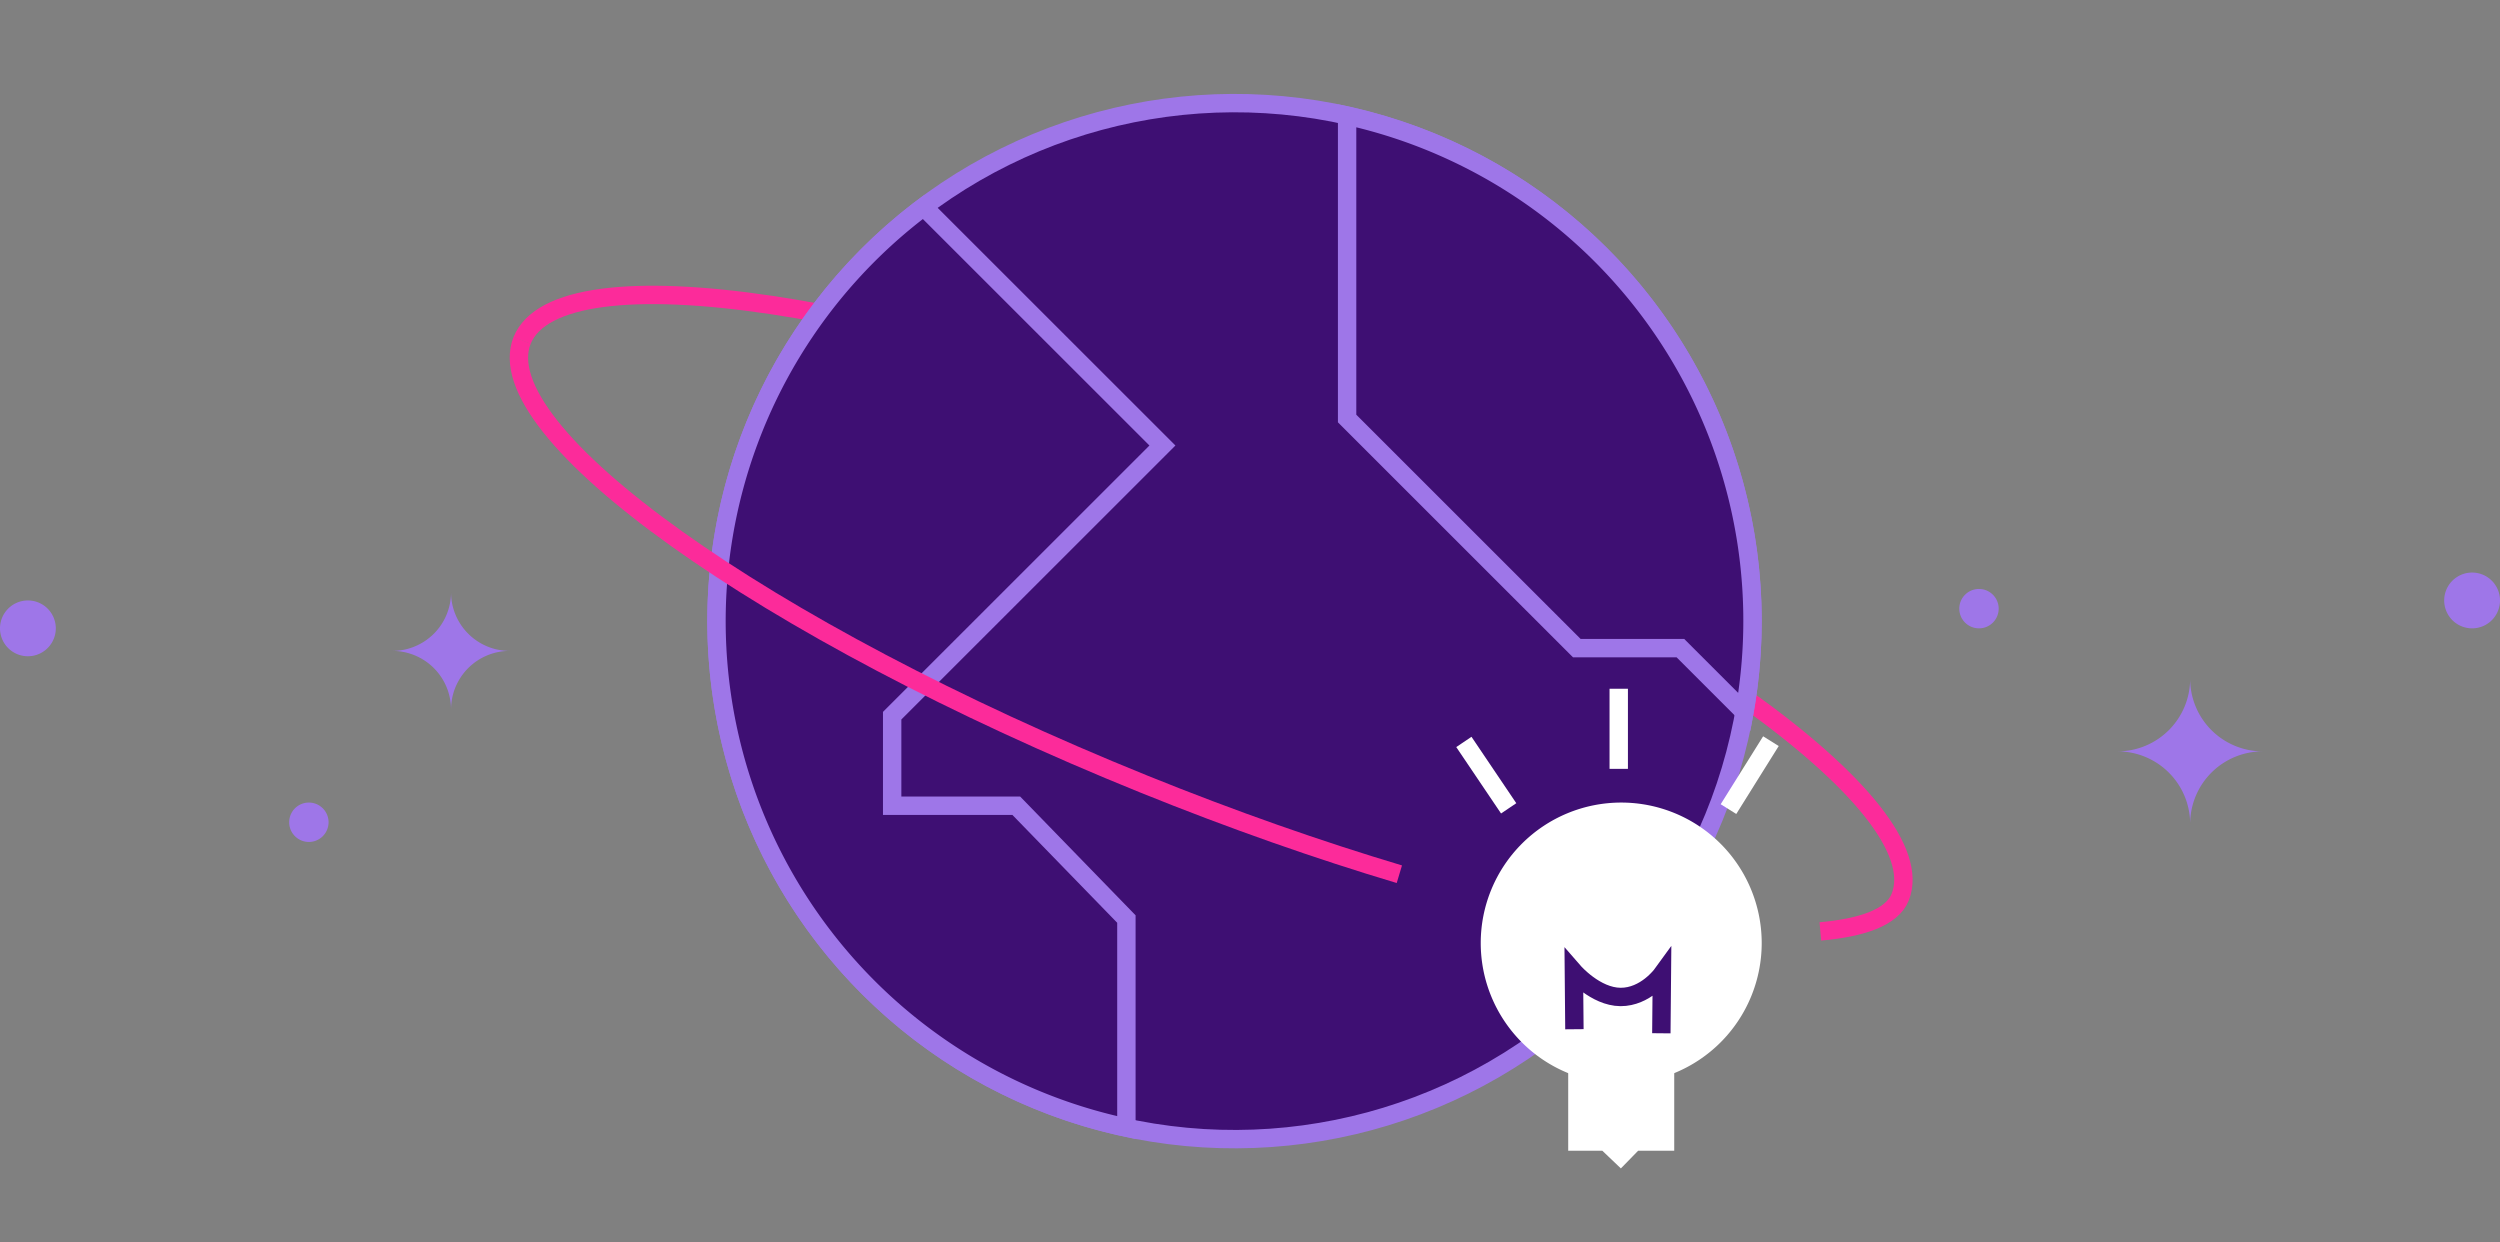 <svg xmlns="http://www.w3.org/2000/svg" width="702.242" height="348.947" viewBox="0 0 702.242 348.947">
  <rect x="0" y="0" width="702.242" height="348.947" fill="#808080" stroke="none"/>
  <g id="Grupo_1128" data-name="Grupo 1128" transform="translate(-2075.882 66.722)">
    <path id="Trazado_26603" data-name="Trazado 26603" d="M2587.211,194.908c11.674-1.039,20.133-3.907,22.421-9.605,10.319-25.7-67.871-81.5-174.763-124.685S2232.914,3.235,2222.54,28.911" fill="none" stroke="#fc2b9a" stroke-width="5.163"/>
    <path id="Trazado_26604" data-name="Trazado 26604" d="M2422.65,253.26a145.508,145.508,0,1,0-145.508-145.509A145.509,145.509,0,0,0,2422.65,253.26" fill="#3e0f73"/>
    <circle id="Elipse_77" data-name="Elipse 77" cx="145.508" cy="145.508" r="145.508" transform="translate(2251.218 -6.075) rotate(-11.417)" fill="none" stroke="#9e76e8" stroke-width="5.163"/>
    <path id="Trazado_26605" data-name="Trazado 26605" d="M2326.488,159.611v-25.3l75.917-75.889L2335.344-8.612a145.443,145.443,0,0,0,56.939,258.624V191.433l-30.924-31.822ZM2565.875,133.3A145.293,145.293,0,0,0,2454.282-34.214v85.05l64.529,64.506h29.1Z" fill="#3e0f73"/>
    <path id="Trazado_26606" data-name="Trazado 26606" d="M2326.488,159.611v-25.3l75.917-75.889L2335.344-8.612a145.443,145.443,0,0,0,56.939,258.624V191.433l-30.924-31.822ZM2565.875,133.3A145.293,145.293,0,0,0,2454.282-34.214v85.05l64.529,64.506h29.1Z" fill="none" stroke="#9e76e8" stroke-width="5.163"/>
    <path id="Trazado_26607" data-name="Trazado 26607" d="M2222.563,28.843c-10.362,25.668,67.846,81.5,174.681,124.7,24.85,10.048,49.059,18.529,71.713,25.3" fill="none" stroke="#fc2b9a" stroke-width="5.163"/>
    <line id="Línea_41" data-name="Línea 41" y2="22.502" transform="translate(2530.579 126.745)" fill="none" stroke="#fff" stroke-width="5.163"/>
    <line id="Línea_42" data-name="Línea 42" x1="11.924" y2="19.083" transform="translate(2561.405 141.47)" fill="none" stroke="#fff" stroke-width="5.163"/>
    <line id="Línea_43" data-name="Línea 43" x2="12.583" y2="18.655" transform="translate(2487.079 141.684)" fill="none" stroke="#fff" stroke-width="5.163"/>
    <path id="Trazado_26608" data-name="Trazado 26608" d="M2531.278,237.639a39.462,39.462,0,1,0-39.463-39.462,39.462,39.462,0,0,0,39.463,39.462" fill="#fff"/>
    <path id="Trazado_26609" data-name="Trazado 26609" d="M2516.386,227.232v29.287h9.587l5.208,4.963,4.847-4.963h10.14V227.232Z" fill="#fff"/>
    <path id="Trazado_26610" data-name="Trazado 26610" d="M2518.129,222.386l-.146-16.089s6.073,6.977,13.089,7.027,11.629-6.3,11.629-6.3l-.152,16.5" fill="none" stroke="#3e0f73" stroke-width="5.163"/>
    <path id="Trazado_26611" data-name="Trazado 26611" d="M2202.576,99.63a16.484,16.484,0,0,1-16.484,16.484,16.484,16.484,0,0,1,16.484,16.484,16.485,16.485,0,0,1,16.484-16.484,16.485,16.485,0,0,1-16.484-16.484" fill="#9e76e8"/>
    <path id="Trazado_26612" data-name="Trazado 26612" d="M2691.085,123.936a20.4,20.4,0,0,1-20.4,20.4,20.4,20.4,0,0,1,20.4,20.4,20.4,20.4,0,0,1,20.4-20.4,20.4,20.4,0,0,1-20.4-20.4" fill="#9e76e8"/>
    <path id="Trazado_26613" data-name="Trazado 26613" d="M2083.719,117.617a7.837,7.837,0,1,0-7.837-7.837,7.837,7.837,0,0,0,7.837,7.837" fill="#9e76e8"/>
    <path id="Trazado_26614" data-name="Trazado 26614" d="M2770.287,109.78a7.837,7.837,0,1,0-7.837-7.837,7.837,7.837,0,0,0,7.837,7.837" fill="#9e76e8"/>
    <path id="Trazado_26615" data-name="Trazado 26615" d="M2162.643,169.779a5.532,5.532,0,1,0-5.532-5.532,5.532,5.532,0,0,0,5.532,5.532" fill="#9e76e8"/>
    <path id="Trazado_26616" data-name="Trazado 26616" d="M2631.771,109.78a5.532,5.532,0,1,0-5.532-5.532,5.532,5.532,0,0,0,5.532,5.532" fill="#9e76e8"/>
  </g>
</svg>
